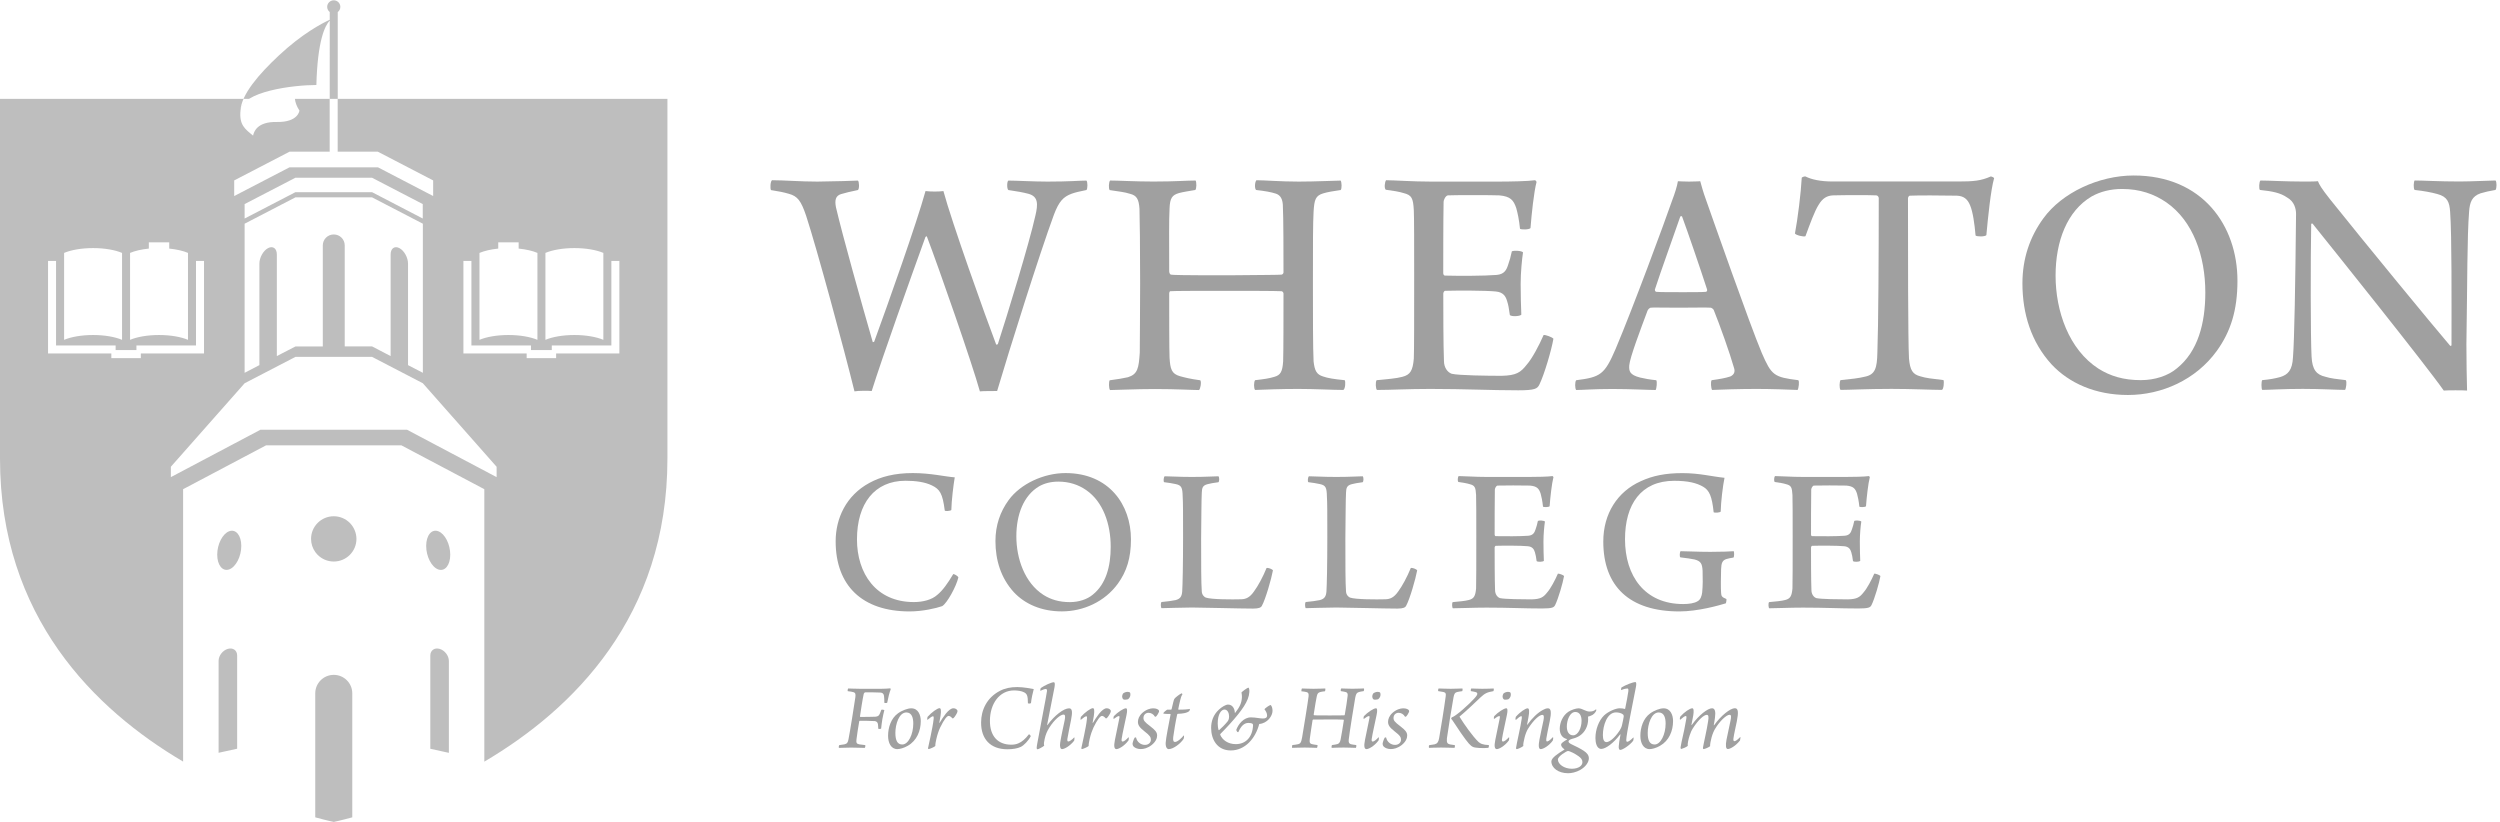<?xml version="1.0" encoding="UTF-8"?>
<svg width="219px" height="72px" viewBox="0 0 219 72" version="1.1" xmlns="http://www.w3.org/2000/svg" xmlns:xlink="http://www.w3.org/1999/xlink">
    <title>wheaton</title>
    <g id="Page-1" stroke="none" stroke-width="1" fill="none" fill-rule="evenodd">
        <g id="Group" transform="translate(67.49, 15.373)" fill="#A0A0A0" fill-rule="nonzero">
            <path d="M0.141,0.414 C1.209,0.414 2.63,0.535 4.109,0.535 C6.035,0.504 6.95,0.477 7.661,0.446 C7.777,0.504 7.808,1.185 7.661,1.274 C6.982,1.421 6.566,1.511 6.182,1.631 C5.708,1.778 5.619,2.161 5.74,2.785 C6.334,5.325 7.96,11.113 8.965,14.598 C8.965,14.598 9.024,14.598 9.086,14.567 C10.359,11.082 12.79,4.229 13.585,1.364 C14.001,1.421 14.8,1.421 15.153,1.364 C15.864,4.024 18.826,12.321 19.773,14.803 C19.804,14.834 19.889,14.803 19.921,14.772 C20.72,12.321 22.673,5.94 23.209,3.52 C23.446,2.518 23.477,1.836 22.588,1.6 C22.114,1.479 21.672,1.395 20.841,1.274 C20.694,1.154 20.72,0.508 20.841,0.446 C21.551,0.446 23.061,0.535 24.277,0.535 C26.229,0.535 27.06,0.446 27.681,0.446 C27.797,0.535 27.797,1.185 27.681,1.274 C27.087,1.395 26.703,1.479 26.377,1.6 C25.666,1.867 25.282,2.25 24.835,3.431 C23.562,6.885 20.926,15.275 19.858,18.88 C19.59,18.88 18.616,18.88 18.348,18.911 C17.669,16.46 14.796,8.221 13.697,5.325 C13.666,5.325 13.608,5.356 13.581,5.383 C12.249,9.077 9.819,15.868 8.872,18.88 C8.604,18.849 7.656,18.849 7.362,18.911 C6.472,15.28 4.073,6.417 3.126,3.525 C2.684,2.224 2.384,1.814 1.616,1.604 C1.111,1.457 0.785,1.399 0.048,1.279 C-0.037,1.15 -0.01,0.504 0.141,0.414 Z" id="Path"></path>
            <path d="M29.754,0.441 C30.464,0.441 31.948,0.53 33.543,0.53 C35.526,0.53 36.415,0.441 37.246,0.441 C37.336,0.588 37.336,1.181 37.215,1.27 C36.683,1.359 36.12,1.448 35.794,1.537 C35.2,1.716 34.995,1.952 34.963,2.896 C34.905,3.988 34.932,5.494 34.932,8.391 C34.932,8.511 34.99,8.658 35.079,8.685 C35.285,8.716 35.821,8.743 40.115,8.743 C43.372,8.711 44.498,8.711 44.766,8.685 C44.855,8.685 44.944,8.565 44.944,8.507 C44.944,6.969 44.944,3.632 44.886,2.571 C44.855,2.099 44.708,1.742 44.292,1.595 C43.85,1.448 43.314,1.359 42.545,1.27 C42.398,1.15 42.425,0.561 42.576,0.414 C43.256,0.414 44.708,0.535 46.28,0.535 C47.759,0.535 49.479,0.446 49.953,0.446 C50.042,0.566 50.074,1.154 49.953,1.274 C49.301,1.364 48.8,1.453 48.411,1.569 C47.759,1.774 47.643,2.099 47.58,3.164 C47.522,4.198 47.522,5.94 47.522,9.456 C47.522,12.027 47.522,15.275 47.58,16.278 C47.67,17.107 47.849,17.432 48.411,17.606 C48.827,17.753 49.39,17.842 50.306,17.931 C50.395,18.051 50.364,18.697 50.185,18.787 C49.296,18.787 47.728,18.697 46.218,18.697 C44.708,18.697 43.229,18.755 42.456,18.787 C42.335,18.666 42.335,18.078 42.456,17.931 C43.224,17.842 43.671,17.784 44.145,17.637 C44.676,17.49 44.855,17.196 44.913,16.278 C44.944,15.422 44.944,12.2 44.944,10.342 C44.944,10.253 44.855,10.137 44.766,10.137 C44.203,10.106 41.687,10.106 40.057,10.106 C37.747,10.106 35.316,10.106 35.021,10.137 C34.963,10.137 34.932,10.284 34.932,10.316 C34.932,11.942 34.932,15.338 34.963,15.957 C35.021,16.96 35.142,17.374 35.879,17.583 C36.322,17.704 36.768,17.82 37.657,17.94 C37.778,18.087 37.657,18.738 37.541,18.795 C36.978,18.795 35.589,18.706 33.69,18.706 C31.943,18.706 30.344,18.795 29.75,18.795 C29.633,18.675 29.633,18.056 29.718,17.94 C30.429,17.851 30.902,17.762 31.318,17.672 C32.176,17.405 32.265,16.875 32.354,15.516 C32.354,14.513 32.386,12 32.386,9.433 C32.386,6.568 32.354,3.436 32.328,2.905 C32.269,2.076 32.091,1.751 31.497,1.604 C31.054,1.457 30.518,1.399 29.718,1.279 C29.607,1.15 29.638,0.561 29.754,0.441 Z" id="Path"></path>
            <path d="M53.93,0.414 C54.671,0.414 56.208,0.535 57.87,0.535 L63.705,0.535 C64.831,0.535 66.373,0.504 66.994,0.414 C67.025,0.446 67.114,0.535 67.114,0.561 C66.877,1.448 66.672,3.427 66.582,4.607 C66.462,4.755 65.751,4.755 65.662,4.665 C65.573,3.81 65.457,3.306 65.336,2.865 C65.099,2.157 64.831,1.831 63.857,1.742 C63.294,1.711 59.711,1.711 59.327,1.742 C59.121,1.8 58.969,2.157 58.969,2.304 C58.938,3.957 58.938,7.237 58.938,8.565 C58.938,8.654 58.996,8.769 59.085,8.769 C60.269,8.801 62.548,8.801 63.616,8.711 C64.268,8.654 64.474,8.297 64.621,7.825 C64.742,7.5 64.858,7.085 64.947,6.644 C65.126,6.555 65.805,6.586 65.926,6.733 C65.836,7.326 65.72,8.475 65.72,9.509 C65.72,10.601 65.751,11.461 65.778,12.196 C65.631,12.343 64.92,12.374 64.773,12.227 C64.684,11.608 64.652,11.372 64.536,11.015 C64.416,10.601 64.21,10.218 63.531,10.16 C62.642,10.071 60.185,10.071 59.09,10.102 C59.032,10.102 58.942,10.249 58.942,10.338 C58.942,11.697 58.942,14.825 59.001,16.247 C59.001,16.839 59.327,17.249 59.68,17.369 C60.274,17.517 62.847,17.548 64.063,17.548 C65.336,17.517 65.72,17.254 66.252,16.572 C66.725,16.042 67.346,14.861 67.731,13.974 C67.878,13.943 68.472,14.152 68.589,14.299 C68.441,15.213 67.789,17.459 67.346,18.345 C67.168,18.671 66.989,18.818 65.51,18.818 C63.022,18.818 60.89,18.697 57.812,18.697 C55.828,18.697 54.345,18.787 53.134,18.787 C53.014,18.697 52.987,18.078 53.103,17.931 C54.023,17.842 54.819,17.784 55.355,17.637 C56.065,17.459 56.271,17.075 56.36,16.042 C56.391,15.48 56.391,12.232 56.391,8.894 C56.391,6.207 56.391,3.578 56.36,3.048 C56.302,1.983 56.181,1.72 55.471,1.542 C55.087,1.421 54.582,1.337 53.903,1.248 C53.751,1.123 53.813,0.561 53.93,0.414 Z" id="Path"></path>
            <path d="M74.043,15.182 C75.554,11.608 78.337,4.077 78.989,2.188 C79.226,1.569 79.432,0.918 79.494,0.503 C79.615,0.503 79.968,0.535 80.473,0.535 C81.067,0.535 81.362,0.503 81.451,0.503 C81.572,0.945 81.719,1.479 81.925,2.041 C82.519,3.725 85.803,13.087 86.839,15.538 C87.697,17.517 87.907,17.664 90.038,17.931 C90.159,18.02 90.07,18.671 89.98,18.787 C89.212,18.755 87.702,18.697 86.366,18.697 C84.914,18.697 83.109,18.755 82.488,18.787 C82.398,18.666 82.34,18.047 82.456,17.931 C83.109,17.842 83.64,17.753 84.087,17.606 C84.471,17.427 84.503,17.133 84.413,16.866 C84.056,15.596 83.171,13.114 82.635,11.786 C82.604,11.697 82.43,11.581 82.367,11.581 C81.951,11.55 80.915,11.581 79.584,11.581 C77.689,11.581 77.479,11.55 77.126,11.581 C77.01,11.581 76.858,11.759 76.831,11.848 C76.237,13.444 75.29,15.926 75.232,16.634 C75.201,17.138 75.263,17.463 76.179,17.699 C76.536,17.788 77.037,17.878 77.6,17.935 C77.689,18.056 77.631,18.675 77.542,18.791 C76.921,18.791 75.411,18.702 73.753,18.702 C72.064,18.702 71.148,18.791 70.585,18.791 C70.465,18.671 70.465,18.051 70.585,17.935 C72.712,17.664 73.069,17.454 74.043,15.182 Z M79.7,3.605 C79.195,5.08 77.984,8.417 77.479,9.986 C77.479,10.106 77.51,10.164 77.6,10.191 C77.895,10.222 78.842,10.222 79.968,10.222 C80.678,10.222 81.657,10.222 81.951,10.191 C82.01,10.191 82.099,10.071 82.041,9.955 C81.447,8.123 80.325,4.844 79.852,3.574 C79.82,3.574 79.731,3.542 79.7,3.605 Z" id="Shape"></path>
            <path d="M102.625,18.782 C101.767,18.782 100.02,18.693 98.21,18.693 C96.021,18.693 94.511,18.782 93.738,18.782 C93.617,18.635 93.649,18.042 93.738,17.927 C94.658,17.837 95.396,17.748 95.842,17.632 C96.79,17.454 96.937,16.866 96.968,15.507 C97.058,13.203 97.089,6.885 97.089,1.978 C97.089,1.858 96.968,1.742 96.883,1.742 C96.379,1.711 94.189,1.711 93.063,1.742 C92.559,1.774 92.174,1.978 91.821,2.571 C91.464,3.133 91.08,4.197 90.669,5.316 C90.548,5.405 89.811,5.227 89.748,5.08 C89.985,3.841 90.28,1.475 90.342,0.205 C90.342,0.147 90.611,0.058 90.669,0.085 C91.2,0.352 91.973,0.526 93.068,0.526 L104.027,0.526 C105.39,0.526 106.042,0.468 106.9,0.085 C106.99,0.085 107.168,0.174 107.195,0.232 C106.9,1.266 106.663,3.627 106.516,5.222 C106.427,5.37 105.658,5.37 105.569,5.254 C105.48,4.22 105.332,3.186 105.095,2.625 C104.858,2.032 104.501,1.796 103.943,1.769 C102.549,1.738 100.476,1.738 99.796,1.769 C99.707,1.8 99.649,1.916 99.649,2.005 C99.649,6.345 99.649,14.527 99.738,16.033 C99.828,17.067 100.064,17.423 100.744,17.597 C101.217,17.744 101.722,17.802 102.759,17.922 C102.83,18.073 102.772,18.724 102.625,18.782 Z" id="Path"></path>
            <path d="M112.221,16.541 C110.443,14.589 109.675,12.111 109.675,9.451 C109.675,7.268 110.327,5.374 111.511,3.752 C113.142,1.506 116.367,0 119.419,0 C125.459,0 128.511,4.402 128.511,9.215 C128.511,11.813 127.917,13.675 126.706,15.36 C124.87,17.9 121.881,19.228 118.918,19.228 C116.072,19.228 113.763,18.194 112.221,16.541 Z M123.208,16.893 C125.044,15.418 125.696,12.963 125.696,10.249 C125.696,7.058 124.628,3.988 122.292,2.362 C121.224,1.622 119.951,1.181 118.414,1.181 C117.377,1.181 116.488,1.417 115.746,1.831 C113.584,3.101 112.579,5.762 112.579,8.774 C112.579,11.875 113.736,15.244 116.341,16.924 C117.377,17.575 118.534,17.927 120.044,17.927 C121.282,17.927 122.439,17.543 123.208,16.893 Z" id="Shape"></path>
            <path d="M130.526,0.441 C131.268,0.441 132.746,0.53 134.23,0.53 C134.824,0.53 135.324,0.53 135.561,0.499 C135.677,0.793 135.856,1.119 136.629,2.094 C139.649,5.873 145.721,13.257 147.142,14.914 C147.2,14.945 147.231,14.914 147.262,14.883 C147.262,10.837 147.294,5.312 147.142,3.186 C147.084,2.33 146.905,1.858 146.016,1.622 C145.484,1.475 144.832,1.355 144.032,1.266 C143.911,1.145 143.943,0.526 144.032,0.437 C144.801,0.437 146.163,0.526 147.973,0.526 C148.978,0.526 150.725,0.437 151.114,0.437 C151.234,0.526 151.234,1.145 151.114,1.266 C150.582,1.355 150.198,1.444 149.809,1.56 C149.041,1.827 148.862,2.357 148.804,3.155 C148.625,5.427 148.656,9.211 148.567,14.794 C148.567,16.153 148.598,17.864 148.625,18.84 C148.299,18.809 146.936,18.809 146.583,18.84 C145.015,16.594 136.87,6.434 135.092,4.22 C135.061,4.189 134.971,4.22 134.971,4.251 C134.913,7.295 134.913,14.206 135.003,15.859 C135.061,17.04 135.445,17.454 136.218,17.632 C136.66,17.779 137.254,17.837 137.996,17.927 C138.117,18.047 138.027,18.666 137.938,18.782 C137.228,18.782 135.896,18.693 134.234,18.693 C132.429,18.693 131.303,18.782 130.682,18.782 C130.593,18.693 130.593,18.016 130.682,17.927 C131.335,17.869 131.808,17.779 132.25,17.659 C132.93,17.454 133.318,17.067 133.376,15.917 C133.497,14.38 133.582,9.567 133.644,3.364 C133.644,2.923 133.497,2.273 132.845,1.916 C132.282,1.533 131.629,1.386 130.477,1.266 C130.378,1.181 130.405,0.53 130.526,0.441 Z" id="Path"></path>
        </g>
        <g id="Group-2" transform="translate(73.203, 41.441)" fill="#A0A0A0" fill-rule="nonzero">
            <path d="M8.435,1.083 C7.819,0.784 7.014,0.673 6.121,0.673 C3.413,0.673 1.868,2.665 1.868,5.811 C1.868,8.787 3.53,11.3 6.849,11.3 C7.653,11.3 8.435,11.095 8.904,10.668 C9.369,10.293 9.82,9.661 10.303,8.845 C10.397,8.845 10.714,9.014 10.75,9.144 C10.562,9.946 9.762,11.399 9.333,11.657 C8.793,11.844 7.618,12.12 6.478,12.12 C2.314,12.12 0,9.848 0,5.976 C0,3.966 0.916,1.956 2.967,0.856 C3.954,0.316 5.169,7.10542736e-15 6.755,7.10542736e-15 C8.341,7.10542736e-15 9.592,0.316 10.432,0.374 C10.321,1.025 10.151,2.402 10.133,3.24 C10.057,3.315 9.575,3.369 9.557,3.275 C9.369,1.791 9.128,1.417 8.435,1.083 Z" id="Path"></path>
            <path d="M15.602,10.427 C14.48,9.197 13.998,7.633 13.998,5.958 C13.998,4.581 14.409,3.387 15.155,2.366 C16.182,0.954 18.215,7.10542736e-15 20.136,7.10542736e-15 C23.943,7.10542736e-15 25.869,2.772 25.869,5.806 C25.869,7.446 25.493,8.618 24.729,9.678 C23.572,11.278 21.687,12.116 19.819,12.116 C18.028,12.12 16.571,11.47 15.602,10.427 Z M22.527,10.65 C23.684,9.719 24.095,8.172 24.095,6.461 C24.095,4.452 23.425,2.513 21.95,1.493 C21.28,1.029 20.476,0.749 19.506,0.749 C18.854,0.749 18.291,0.896 17.826,1.159 C16.464,1.961 15.829,3.636 15.829,5.534 C15.829,7.491 16.558,9.612 18.202,10.672 C18.854,11.082 19.582,11.305 20.534,11.305 C21.311,11.3 22.04,11.06 22.527,10.65 Z" id="Shape"></path>
            <path d="M28.826,0.281 C29.366,0.281 29.983,0.339 31.216,0.339 C32.467,0.339 33.155,0.281 33.53,0.281 C33.624,0.356 33.624,0.726 33.53,0.802 C33.066,0.86 32.82,0.913 32.579,0.972 C32.132,1.083 32.092,1.323 32.074,1.716 C32.038,2.384 32.038,3.988 32.016,5.735 C32.016,8.043 32.016,9.589 32.074,10.387 C32.092,10.685 32.315,10.873 32.427,10.908 C32.914,11.078 34.723,11.078 35.545,11.055 C35.939,11.038 36.274,10.908 36.649,10.365 C36.984,9.919 37.431,9.099 37.748,8.315 C37.896,8.279 38.235,8.409 38.307,8.52 C38.177,9.246 37.654,11.069 37.337,11.63 C37.261,11.777 37.078,11.871 36.573,11.871 C35.38,11.871 32.168,11.777 31.216,11.777 C30.34,11.777 28.92,11.835 28.549,11.835 C28.473,11.777 28.455,11.35 28.549,11.296 C29.107,11.238 29.425,11.202 29.782,11.127 C30.193,11.015 30.323,10.81 30.358,10.365 C30.394,9.861 30.434,8.039 30.434,5.619 C30.434,3.645 30.434,2.531 30.399,2.045 C30.381,1.283 30.305,1.078 29.8,0.967 C29.559,0.909 29.107,0.838 28.772,0.798 C28.696,0.726 28.732,0.339 28.826,0.281 Z" id="Path"></path>
            <path d="M41.461,0.281 C42.002,0.281 42.618,0.339 43.851,0.339 C45.102,0.339 45.79,0.281 46.166,0.281 C46.26,0.356 46.26,0.726 46.166,0.802 C45.701,0.86 45.455,0.913 45.214,0.972 C44.767,1.083 44.727,1.323 44.709,1.716 C44.673,2.384 44.673,3.988 44.651,5.735 C44.651,8.043 44.651,9.589 44.709,10.387 C44.727,10.685 44.95,10.873 45.062,10.908 C45.549,11.078 47.359,11.078 48.181,11.055 C48.574,11.038 48.909,10.908 49.284,10.365 C49.619,9.919 50.066,9.099 50.383,8.315 C50.531,8.279 50.87,8.409 50.942,8.52 C50.812,9.246 50.29,11.069 49.972,11.63 C49.896,11.777 49.713,11.871 49.208,11.871 C48.015,11.871 44.803,11.777 43.851,11.777 C42.976,11.777 41.555,11.835 41.184,11.835 C41.108,11.777 41.09,11.35 41.184,11.296 C41.743,11.238 42.06,11.202 42.417,11.127 C42.828,11.015 42.958,10.81 42.994,10.365 C43.029,9.861 43.07,8.039 43.07,5.619 C43.07,3.645 43.07,2.531 43.034,2.045 C43.016,1.283 42.94,1.078 42.435,0.967 C42.194,0.909 41.743,0.838 41.407,0.798 C41.327,0.726 41.367,0.339 41.461,0.281 Z" id="Path"></path>
            <path d="M54.57,0.263 C55.034,0.263 56.008,0.339 57.054,0.339 L60.731,0.339 C61.441,0.339 62.411,0.321 62.804,0.263 C62.822,0.281 62.88,0.339 62.88,0.357 C62.732,0.914 62.598,2.161 62.545,2.905 C62.469,2.999 62.022,2.999 61.964,2.941 C61.906,2.402 61.834,2.086 61.758,1.805 C61.611,1.359 61.441,1.154 60.825,1.096 C60.472,1.078 58.211,1.078 57.97,1.096 C57.84,1.132 57.746,1.359 57.746,1.448 C57.728,2.491 57.728,4.559 57.728,5.396 C57.728,5.454 57.764,5.526 57.822,5.526 C58.568,5.543 60.007,5.543 60.677,5.49 C61.088,5.454 61.218,5.227 61.312,4.933 C61.388,4.728 61.459,4.469 61.517,4.189 C61.629,4.131 62.058,4.153 62.134,4.247 C62.076,4.621 62.004,5.343 62.004,5.998 C62.004,6.689 62.022,7.228 62.04,7.691 C61.946,7.785 61.499,7.803 61.405,7.709 C61.347,7.317 61.329,7.17 61.258,6.947 C61.182,6.689 61.052,6.443 60.624,6.408 C60.065,6.35 58.515,6.35 57.822,6.372 C57.786,6.372 57.728,6.466 57.728,6.519 C57.728,7.375 57.728,9.349 57.764,10.244 C57.764,10.619 57.97,10.877 58.193,10.953 C58.568,11.046 60.19,11.064 60.954,11.064 C61.758,11.046 62,10.877 62.335,10.449 C62.634,10.115 63.027,9.371 63.269,8.81 C63.362,8.792 63.733,8.921 63.809,9.015 C63.715,9.589 63.304,11.006 63.027,11.563 C62.916,11.768 62.804,11.862 61.87,11.862 C60.302,11.862 58.957,11.786 57.018,11.786 C55.767,11.786 54.833,11.844 54.069,11.844 C53.993,11.786 53.975,11.399 54.051,11.305 C54.628,11.247 55.133,11.211 55.468,11.118 C55.914,11.006 56.044,10.766 56.102,10.111 C56.12,9.759 56.12,7.709 56.12,5.606 C56.12,3.912 56.12,2.255 56.102,1.921 C56.066,1.252 55.99,1.083 55.544,0.972 C55.302,0.896 54.985,0.842 54.556,0.784 C54.458,0.709 54.494,0.357 54.57,0.263 Z" id="Path"></path>
            <path d="M77.976,11.412 C77.36,11.599 75.533,12.12 73.906,12.12 C69.537,12.12 67.245,9.924 67.245,5.998 C67.245,3.542 68.496,1.622 70.529,0.713 C71.574,0.227 72.713,0.004 74.17,0.004 C75.68,0.004 76.748,0.303 77.865,0.414 C77.717,1.105 77.548,2.535 77.53,3.373 C77.472,3.467 77.007,3.502 76.913,3.431 C76.766,2.036 76.538,1.515 75.997,1.199 C75.421,0.864 74.67,0.677 73.46,0.677 C70.546,0.677 69.148,2.745 69.148,5.797 C69.148,9.001 70.864,11.474 74.246,11.474 C74.769,11.474 75.233,11.398 75.497,11.233 C75.756,11.104 75.872,10.77 75.908,10.454 C75.966,9.874 75.966,9.188 75.944,8.556 C75.908,7.941 75.796,7.718 75.251,7.571 C74.916,7.495 74.581,7.459 74,7.384 C73.906,7.326 73.942,6.898 74.018,6.844 C74.599,6.844 75.492,6.902 76.632,6.902 C77.731,6.902 78.294,6.867 78.665,6.844 C78.723,6.902 78.723,7.348 78.647,7.401 C78.423,7.437 78.2,7.477 78.03,7.531 C77.677,7.642 77.583,7.883 77.565,8.426 C77.548,8.983 77.53,10.137 77.565,10.494 C77.583,10.775 77.624,10.868 78.03,11.033 C78.052,11.078 78.012,11.358 77.976,11.412 Z" id="Path"></path>
            <path d="M82.284,0.263 C82.748,0.263 83.722,0.339 84.768,0.339 L88.445,0.339 C89.155,0.339 90.125,0.321 90.518,0.263 C90.536,0.281 90.594,0.339 90.594,0.357 C90.446,0.914 90.312,2.161 90.259,2.905 C90.183,2.999 89.736,2.999 89.678,2.941 C89.62,2.402 89.548,2.086 89.472,1.805 C89.325,1.359 89.155,1.154 88.538,1.096 C88.186,1.078 85.925,1.078 85.684,1.096 C85.554,1.132 85.46,1.359 85.46,1.448 C85.442,2.491 85.442,4.559 85.442,5.396 C85.442,5.454 85.478,5.526 85.536,5.526 C86.282,5.543 87.721,5.543 88.391,5.49 C88.802,5.454 88.932,5.227 89.025,4.933 C89.101,4.728 89.173,4.469 89.231,4.189 C89.343,4.131 89.772,4.153 89.848,4.247 C89.789,4.621 89.718,5.343 89.718,5.998 C89.718,6.689 89.736,7.228 89.754,7.691 C89.66,7.785 89.213,7.803 89.119,7.709 C89.061,7.317 89.043,7.17 88.972,6.947 C88.896,6.689 88.766,6.443 88.337,6.408 C87.779,6.35 86.229,6.35 85.536,6.372 C85.5,6.372 85.442,6.466 85.442,6.519 C85.442,7.375 85.442,9.349 85.478,10.244 C85.478,10.619 85.684,10.877 85.907,10.953 C86.282,11.046 87.904,11.064 88.668,11.064 C89.472,11.046 89.714,10.877 90.049,10.449 C90.348,10.115 90.741,9.371 90.982,8.81 C91.076,8.792 91.447,8.921 91.523,9.015 C91.429,9.589 91.018,11.006 90.741,11.563 C90.629,11.768 90.518,11.862 89.584,11.862 C88.016,11.862 86.671,11.786 84.732,11.786 C83.481,11.786 82.547,11.844 81.783,11.844 C81.707,11.786 81.689,11.399 81.765,11.305 C82.342,11.247 82.846,11.211 83.182,11.118 C83.628,11.006 83.758,10.766 83.816,10.111 C83.834,9.759 83.834,7.709 83.834,5.606 C83.834,3.912 83.834,2.255 83.816,1.921 C83.78,1.252 83.704,1.083 83.258,0.972 C83.016,0.896 82.699,0.842 82.27,0.784 C82.172,0.709 82.208,0.357 82.284,0.263 Z" id="Path"></path>
        </g>
        <g id="Group-3" transform="translate(73.476, 59.75)" fill="#A0A0A0" fill-rule="nonzero">
            <path d="M0.491,5.454 C0.741,5.396 0.794,5.294 0.853,5.008 C0.937,4.625 1.416,1.653 1.456,1.31 C1.487,1.043 1.456,0.931 1.281,0.882 C1.174,0.842 0.978,0.824 0.786,0.798 C0.759,0.762 0.794,0.588 0.826,0.561 C0.969,0.561 1.42,0.588 1.885,0.588 L3.716,0.588 C3.985,0.588 4.337,0.57 4.512,0.548 C4.53,0.548 4.547,0.606 4.547,0.642 C4.445,0.891 4.329,1.363 4.244,1.805 C4.217,1.845 4.034,1.845 3.993,1.814 C3.993,1.586 3.985,1.363 3.962,1.203 C3.935,1.012 3.819,0.927 3.645,0.918 C3.35,0.9 2.506,0.891 2.318,0.9 C2.26,0.9 2.193,0.994 2.184,1.052 C2.108,1.368 1.916,2.567 1.858,3.003 C1.849,3.03 1.876,3.052 1.898,3.052 C2.126,3.052 2.948,3.052 3.207,3.034 C3.444,3.017 3.524,2.932 3.591,2.776 C3.632,2.683 3.676,2.584 3.725,2.433 C3.766,2.397 3.962,2.424 3.993,2.46 C3.944,2.634 3.877,2.945 3.819,3.248 C3.779,3.498 3.734,3.819 3.712,4.068 C3.685,4.117 3.493,4.117 3.462,4.086 C3.453,3.912 3.444,3.801 3.435,3.703 C3.404,3.52 3.319,3.445 3.158,3.418 C2.881,3.391 2.09,3.391 1.84,3.391 C1.813,3.391 1.791,3.427 1.791,3.449 C1.706,3.943 1.59,4.661 1.554,5.004 C1.518,5.298 1.545,5.405 1.791,5.454 C1.898,5.472 2.117,5.494 2.318,5.521 C2.345,5.561 2.318,5.73 2.278,5.766 C2.032,5.766 1.523,5.739 1.085,5.739 C0.665,5.739 0.281,5.766 0.013,5.766 C-0.014,5.726 0.004,5.557 0.048,5.521 C0.223,5.494 0.392,5.476 0.491,5.454 Z" id="Path"></path>
            <path d="M7.184,3.418 C7.184,4.282 6.831,5.133 6.049,5.579 C5.714,5.779 5.334,5.873 5.133,5.873 C4.579,5.873 4.32,5.329 4.32,4.71 C4.32,3.984 4.57,3.186 5.178,2.745 C5.54,2.478 6.049,2.299 6.344,2.299 C6.974,2.295 7.184,2.905 7.184,3.418 Z M5.562,5.468 C6.098,5.468 6.527,4.572 6.527,3.64 C6.527,3.146 6.411,2.669 5.924,2.66 C5.276,2.66 4.959,3.707 4.959,4.443 C4.959,5.124 5.142,5.468 5.562,5.468 Z" id="Shape"></path>
            <path d="M9.373,2.772 C9.619,2.469 9.851,2.295 10.034,2.295 C10.168,2.295 10.32,2.344 10.396,2.486 C10.396,2.504 10.396,2.58 10.396,2.602 C10.369,2.727 10.155,3.07 10.052,3.155 C10.016,3.186 9.976,3.186 9.949,3.173 C9.833,3.03 9.712,2.963 9.623,2.963 C9.489,2.963 9.23,3.257 8.877,3.993 C8.761,4.242 8.64,4.585 8.551,4.973 C8.502,5.2 8.452,5.432 8.457,5.601 C8.381,5.686 7.97,5.86 7.876,5.869 C7.84,5.869 7.818,5.819 7.818,5.793 C7.858,5.592 8.238,3.952 8.305,3.28 C8.332,3.079 8.314,2.994 8.256,2.994 C8.18,2.994 8.006,3.11 7.778,3.302 C7.769,3.302 7.747,3.293 7.747,3.275 C7.738,3.217 7.773,3.075 7.778,3.048 C8.131,2.647 8.645,2.286 8.828,2.286 C8.944,2.286 8.989,2.46 8.913,2.972 C8.877,3.19 8.837,3.373 8.805,3.565 C8.805,3.574 8.832,3.583 8.837,3.565 C9.002,3.293 9.154,3.057 9.373,2.772 Z" id="Path"></path>
            <path d="M16.222,0.891 C16.021,0.784 15.677,0.731 15.355,0.731 C14.073,0.731 13.242,1.903 13.242,3.391 C13.233,4.732 13.939,5.485 15.114,5.485 C15.324,5.485 15.561,5.45 15.744,5.361 C16.03,5.245 16.338,4.991 16.66,4.572 C16.709,4.572 16.829,4.697 16.812,4.755 C16.611,5.138 16.217,5.548 15.945,5.677 C15.659,5.819 15.221,5.886 14.77,5.886 C13.269,5.886 12.46,4.973 12.469,3.542 C12.469,2.455 12.965,1.368 14.113,0.771 C14.56,0.535 15.051,0.437 15.641,0.437 C15.936,0.437 16.222,0.472 16.499,0.512 C16.718,0.552 16.946,0.597 17.08,0.615 C17.004,0.873 16.87,1.484 16.838,1.836 C16.798,1.894 16.611,1.894 16.57,1.854 C16.566,1.185 16.49,1.025 16.222,0.891 Z" id="Path"></path>
            <path d="M18.447,3.988 C18.246,4.304 18.13,4.576 18.036,4.986 C17.987,5.205 17.942,5.436 17.996,5.574 C17.893,5.668 17.491,5.891 17.402,5.891 C17.384,5.891 17.334,5.833 17.334,5.788 C17.334,5.663 17.37,5.503 17.402,5.311 C17.638,3.979 18.174,1.301 18.241,0.789 C18.25,0.664 18.21,0.606 18.148,0.606 C18.04,0.606 17.929,0.642 17.652,0.766 C17.643,0.735 17.67,0.548 17.692,0.526 C18.009,0.298 18.626,0.013 18.84,0.013 C18.916,0.013 18.956,0.12 18.898,0.459 C18.728,1.337 18.371,3.119 18.25,3.765 C18.25,3.774 18.277,3.783 18.282,3.765 C18.903,2.919 19.702,2.299 20.181,2.299 C20.475,2.299 20.475,2.669 20.35,3.302 C20.234,3.912 20.091,4.55 20.024,4.986 C20.015,5.138 20.033,5.205 20.109,5.205 C20.203,5.205 20.404,5.08 20.623,4.844 C20.632,4.853 20.65,4.87 20.65,4.893 C20.659,4.96 20.623,5.111 20.618,5.138 C20.239,5.623 19.747,5.873 19.559,5.873 C19.408,5.873 19.341,5.637 19.399,5.294 C19.492,4.705 19.649,4.015 19.792,3.333 C19.859,2.981 19.832,2.847 19.685,2.847 C19.421,2.847 18.885,3.293 18.447,3.988 Z" id="Path"></path>
            <path d="M22.803,2.772 C23.049,2.469 23.281,2.295 23.464,2.295 C23.598,2.295 23.75,2.344 23.826,2.486 C23.826,2.504 23.826,2.58 23.826,2.602 C23.799,2.727 23.585,3.07 23.482,3.155 C23.446,3.186 23.406,3.186 23.379,3.173 C23.263,3.03 23.143,2.963 23.053,2.963 C22.919,2.963 22.66,3.257 22.307,3.993 C22.191,4.242 22.07,4.585 21.981,4.973 C21.932,5.2 21.883,5.432 21.887,5.601 C21.811,5.686 21.4,5.86 21.306,5.869 C21.271,5.869 21.248,5.819 21.248,5.793 C21.288,5.592 21.668,3.952 21.735,3.28 C21.762,3.079 21.744,2.994 21.686,2.994 C21.61,2.994 21.436,3.11 21.208,3.302 C21.199,3.302 21.177,3.293 21.177,3.275 C21.168,3.217 21.204,3.075 21.208,3.048 C21.561,2.647 22.075,2.286 22.258,2.286 C22.374,2.286 22.419,2.46 22.343,2.972 C22.307,3.19 22.267,3.373 22.236,3.565 C22.236,3.574 22.262,3.583 22.271,3.565 C22.437,3.293 22.584,3.057 22.803,2.772 Z" id="Path"></path>
            <path d="M25.408,4.866 C25.417,4.906 25.399,5.066 25.381,5.111 C24.988,5.637 24.501,5.873 24.322,5.873 C24.148,5.873 24.072,5.646 24.188,5.084 C24.313,4.438 24.483,3.663 24.581,3.159 C24.608,3.043 24.59,2.977 24.545,2.977 C24.452,2.977 24.295,3.07 24.094,3.226 C24.094,3.226 24.067,3.217 24.067,3.199 C24.05,3.15 24.085,3.008 24.099,2.981 C24.434,2.638 24.948,2.295 25.158,2.295 C25.265,2.295 25.292,2.495 25.207,2.883 C25.122,3.333 24.827,4.598 24.778,4.991 C24.76,5.142 24.787,5.209 24.863,5.209 C24.97,5.209 25.131,5.102 25.376,4.839 C25.381,4.839 25.408,4.848 25.408,4.866 Z M25.506,0.913 C25.542,0.962 25.555,1.065 25.546,1.141 C25.528,1.301 25.439,1.435 25.336,1.502 C25.278,1.533 25.001,1.56 24.957,1.528 C24.872,1.479 24.831,1.395 24.822,1.243 C24.831,1.176 24.863,1.052 24.898,1.007 C24.983,0.922 25.158,0.856 25.301,0.856 C25.421,0.856 25.488,0.891 25.506,0.913 Z" id="Shape"></path>
            <path d="M28.044,2.482 C28.053,2.5 28.062,2.567 28.053,2.607 C28.017,2.714 27.879,2.941 27.785,3.026 C27.758,3.043 27.709,3.035 27.691,3.026 C27.575,2.816 27.365,2.691 27.128,2.691 C26.891,2.691 26.69,2.874 26.69,3.142 C26.69,3.36 26.784,3.494 27.284,3.868 C27.731,4.211 27.887,4.402 27.887,4.679 C27.887,4.888 27.803,5.191 27.418,5.508 C27.056,5.793 26.712,5.869 26.453,5.869 C26.185,5.869 25.957,5.775 25.841,5.659 C25.774,5.592 25.734,5.49 25.734,5.418 C25.734,5.316 25.841,4.991 25.917,4.875 C25.935,4.848 26.042,4.839 26.042,4.857 C26.136,5.267 26.471,5.503 26.824,5.503 C27.137,5.503 27.342,5.294 27.342,5.053 C27.342,4.844 27.275,4.692 26.771,4.309 C26.319,3.957 26.207,3.748 26.207,3.48 C26.207,3.262 26.301,2.963 26.592,2.7 C26.927,2.397 27.307,2.299 27.526,2.299 C27.798,2.295 27.99,2.388 28.044,2.482 Z" id="Path"></path>
            <path d="M29.299,4.817 C29.259,5.151 29.335,5.245 29.451,5.245 C29.688,5.245 30.063,4.875 30.206,4.683 C30.224,4.674 30.255,4.701 30.247,4.719 C30.255,4.795 30.229,4.946 30.206,4.977 C29.947,5.387 29.299,5.873 28.906,5.873 C28.754,5.873 28.62,5.699 28.638,5.311 C28.647,4.977 28.924,3.578 29.067,2.834 C29.067,2.816 29.058,2.794 29.04,2.794 C28.795,2.794 28.571,2.785 28.446,2.767 C28.437,2.749 28.437,2.727 28.437,2.709 C28.486,2.625 28.723,2.433 28.763,2.415 C28.799,2.406 28.897,2.424 29.098,2.415 C29.134,2.415 29.156,2.388 29.156,2.375 C29.273,1.889 29.331,1.604 29.393,1.479 C29.442,1.377 29.889,1.034 30.032,0.985 C30.059,0.976 30.117,1.06 30.099,1.087 C30.023,1.19 29.956,1.372 29.916,1.564 C29.858,1.791 29.791,2.09 29.742,2.357 C29.733,2.375 29.742,2.415 29.768,2.415 C30.197,2.424 30.684,2.38 30.76,2.348 C30.769,2.388 30.734,2.5 30.711,2.531 C30.653,2.598 30.461,2.691 30.264,2.723 C30.095,2.758 29.947,2.772 29.701,2.78 C29.675,2.78 29.661,2.807 29.643,2.838 C29.518,3.391 29.344,4.438 29.299,4.817 Z" id="Path"></path>
            <path d="M37.149,3.191 C37.395,3.191 37.52,3.124 37.52,2.914 C37.52,2.754 37.426,2.544 37.292,2.388 C37.323,2.295 37.73,2.018 37.828,2.005 C37.931,2.081 37.998,2.299 37.998,2.518 C37.998,2.963 37.551,3.614 36.832,3.672 C36.515,4.91 35.608,5.989 34.339,5.989 C33.146,5.989 32.619,5.017 32.619,4.015 C32.619,3.453 32.802,2.87 33.298,2.415 C33.526,2.197 33.892,1.97 34.102,1.97 C34.531,1.97 34.696,2.406 34.692,2.683 C34.692,2.7 34.719,2.7 34.728,2.691 C35.112,2.197 35.299,1.836 35.317,1.31 C35.326,1.216 35.299,1.025 35.277,0.909 C35.326,0.842 35.782,0.49 35.889,0.49 C35.947,0.499 35.983,0.735 35.965,0.882 C35.929,1.644 35.304,2.513 34.254,3.676 C33.986,3.979 33.651,4.313 33.441,4.532 C33.41,4.559 33.41,4.599 33.414,4.616 C33.606,5.075 34.102,5.436 34.781,5.436 C35.63,5.436 36.242,4.844 36.291,3.796 C36.291,3.748 36.282,3.699 36.256,3.663 C36.171,3.605 36.072,3.578 35.885,3.578 C35.505,3.578 35.223,3.872 35.005,4.38 C34.987,4.389 34.946,4.389 34.938,4.38 C34.879,4.349 34.83,4.238 34.821,4.189 C35.005,3.676 35.478,3.092 36.104,3.092 C36.51,3.092 36.881,3.191 37.149,3.191 Z M33.195,3.627 C33.195,3.845 33.231,4.064 33.262,4.18 C33.28,4.211 33.302,4.22 33.32,4.206 C33.512,4.037 33.816,3.748 34.048,3.462 C34.174,3.311 34.191,3.159 34.191,2.986 C34.191,2.736 34.066,2.406 33.789,2.406 C33.517,2.406 33.195,2.789 33.195,3.627 Z" id="Shape"></path>
            <path d="M40.576,0.561 C40.777,0.561 41.148,0.588 41.581,0.588 C42.068,0.588 42.462,0.561 42.614,0.561 C42.64,0.588 42.622,0.771 42.587,0.806 C42.426,0.824 42.283,0.838 42.176,0.873 C42.001,0.922 41.925,0.998 41.872,1.257 C41.814,1.533 41.729,2.018 41.604,2.838 C41.604,2.874 41.613,2.896 41.635,2.905 C41.675,2.914 41.818,2.923 43.029,2.923 C43.869,2.923 44.195,2.923 44.28,2.914 C44.298,2.905 44.329,2.883 44.329,2.847 C44.432,2.286 44.548,1.493 44.579,1.19 C44.597,1.007 44.544,0.913 44.419,0.878 C44.302,0.838 44.191,0.829 43.981,0.793 C43.954,0.757 43.981,0.584 44.016,0.557 C44.186,0.557 44.544,0.584 44.999,0.584 C45.535,0.584 45.848,0.557 46.005,0.557 C46.031,0.593 46.014,0.766 45.978,0.793 C45.804,0.82 45.652,0.842 45.549,0.878 C45.348,0.945 45.308,1.069 45.245,1.355 C45.16,1.805 44.727,4.509 44.673,5.04 C44.646,5.276 44.7,5.392 44.856,5.441 C44.981,5.472 45.107,5.49 45.334,5.516 C45.352,5.557 45.334,5.726 45.294,5.762 C45.133,5.762 44.664,5.735 44.226,5.735 C43.748,5.735 43.404,5.753 43.185,5.762 C43.154,5.726 43.168,5.543 43.212,5.516 C43.386,5.49 43.574,5.468 43.681,5.432 C43.842,5.383 43.909,5.263 43.958,5.049 C44.025,4.732 44.159,3.903 44.244,3.351 C44.244,3.324 44.235,3.293 44.209,3.293 C44.034,3.275 43.404,3.275 42.949,3.275 C42.082,3.275 41.622,3.275 41.546,3.284 C41.537,3.284 41.505,3.324 41.505,3.333 C41.438,3.77 41.295,4.674 41.264,4.955 C41.224,5.28 41.255,5.392 41.474,5.441 C41.581,5.472 41.702,5.481 41.934,5.516 C41.952,5.552 41.925,5.744 41.885,5.762 C41.711,5.762 41.295,5.735 40.817,5.735 C40.29,5.735 39.902,5.762 39.709,5.762 C39.692,5.721 39.709,5.552 39.736,5.516 C39.879,5.499 40.053,5.485 40.196,5.45 C40.456,5.401 40.509,5.276 40.59,4.839 C40.683,4.304 41.108,1.693 41.153,1.274 C41.179,1.047 41.153,0.922 40.992,0.882 C40.858,0.842 40.741,0.833 40.523,0.806 C40.523,0.757 40.54,0.588 40.576,0.561 Z" id="Path"></path>
            <path d="M47.314,4.866 C47.323,4.906 47.305,5.066 47.287,5.111 C46.894,5.637 46.407,5.873 46.228,5.873 C46.054,5.873 45.978,5.646 46.094,5.084 C46.219,4.438 46.389,3.663 46.487,3.159 C46.514,3.043 46.496,2.977 46.451,2.977 C46.357,2.977 46.201,3.07 46,3.226 C46,3.226 45.973,3.217 45.973,3.199 C45.955,3.15 45.991,3.008 46.005,2.981 C46.34,2.638 46.853,2.295 47.063,2.295 C47.171,2.295 47.197,2.495 47.113,2.883 C47.028,3.333 46.733,4.598 46.684,4.991 C46.666,5.142 46.693,5.209 46.769,5.209 C46.876,5.209 47.037,5.102 47.282,4.839 C47.291,4.839 47.314,4.848 47.314,4.866 Z M47.416,0.913 C47.452,0.962 47.465,1.065 47.457,1.141 C47.439,1.301 47.349,1.435 47.247,1.502 C47.188,1.533 46.911,1.56 46.867,1.528 C46.782,1.479 46.742,1.395 46.733,1.243 C46.742,1.176 46.773,1.052 46.809,1.007 C46.894,0.922 47.068,0.856 47.211,0.856 C47.331,0.856 47.398,0.891 47.416,0.913 Z" id="Shape"></path>
            <path d="M49.95,2.482 C49.959,2.5 49.967,2.567 49.959,2.607 C49.923,2.714 49.784,2.941 49.69,3.026 C49.664,3.043 49.615,3.035 49.597,3.026 C49.48,2.816 49.27,2.691 49.034,2.691 C48.797,2.691 48.596,2.874 48.596,3.142 C48.596,3.36 48.69,3.494 49.19,3.868 C49.637,4.211 49.793,4.402 49.793,4.679 C49.793,4.888 49.708,5.191 49.324,5.508 C48.962,5.793 48.618,5.869 48.359,5.869 C48.091,5.869 47.863,5.775 47.747,5.659 C47.68,5.592 47.64,5.49 47.64,5.418 C47.64,5.316 47.747,4.991 47.823,4.875 C47.841,4.848 47.948,4.839 47.948,4.857 C48.042,5.267 48.377,5.503 48.73,5.503 C49.043,5.503 49.253,5.294 49.253,5.053 C49.253,4.844 49.186,4.692 48.681,4.309 C48.229,3.957 48.118,3.748 48.118,3.48 C48.118,3.262 48.212,2.963 48.502,2.7 C48.837,2.397 49.217,2.299 49.436,2.299 C49.708,2.295 49.9,2.388 49.95,2.482 Z" id="Path"></path>
            <path d="M52.546,0.561 C52.738,0.561 53.158,0.588 53.604,0.588 C54.042,0.588 54.418,0.561 54.628,0.561 C54.654,0.597 54.654,0.753 54.61,0.798 C54.44,0.824 54.284,0.838 54.163,0.873 C53.971,0.922 53.913,1.034 53.855,1.323 C53.712,2.085 53.417,3.926 53.274,4.924 C53.238,5.325 53.323,5.401 53.533,5.459 C53.649,5.485 53.792,5.49 53.971,5.525 C53.989,5.561 53.971,5.726 53.935,5.762 C53.649,5.762 53.305,5.735 52.769,5.735 C52.188,5.735 51.831,5.762 51.701,5.762 C51.683,5.721 51.683,5.561 51.728,5.525 C51.92,5.49 52.099,5.476 52.206,5.45 C52.425,5.392 52.523,5.258 52.586,4.946 C52.76,3.948 53.033,2.277 53.167,1.252 C53.202,1.003 53.167,0.918 52.966,0.869 C52.858,0.842 52.671,0.82 52.514,0.793 C52.488,0.766 52.51,0.597 52.546,0.561 Z M55.414,0.561 C55.588,0.561 55.928,0.588 56.37,0.588 C56.888,0.588 57.143,0.57 57.362,0.561 C57.393,0.588 57.389,0.762 57.335,0.798 C56.839,0.882 56.607,0.971 56.227,1.332 C55.709,1.836 54.891,2.598 54.395,3.008 C54.386,3.017 54.377,3.048 54.386,3.048 C54.757,3.658 55.552,4.79 56.057,5.258 C56.151,5.334 56.276,5.41 56.375,5.432 C56.517,5.481 56.683,5.508 56.937,5.516 C56.973,5.552 56.946,5.735 56.897,5.762 C56.459,5.811 55.74,5.771 55.57,5.686 C55.445,5.637 55.334,5.534 55.2,5.392 C54.882,5.04 54.127,3.926 53.774,3.373 C53.725,3.288 53.68,3.257 53.649,3.222 C53.64,3.195 53.667,3.119 53.698,3.097 C54.1,2.963 55.244,1.916 55.664,1.448 C55.901,1.19 55.932,1.105 55.932,1.038 C55.941,0.98 55.914,0.922 55.825,0.887 C55.722,0.856 55.557,0.82 55.378,0.793 C55.347,0.757 55.365,0.597 55.414,0.561 Z" id="Shape"></path>
            <path d="M58.729,4.866 C58.738,4.906 58.72,5.066 58.702,5.111 C58.309,5.637 57.822,5.873 57.643,5.873 C57.469,5.873 57.393,5.646 57.509,5.084 C57.634,4.438 57.804,3.663 57.903,3.159 C57.929,3.043 57.912,2.977 57.867,2.977 C57.773,2.977 57.617,3.07 57.416,3.226 C57.416,3.226 57.389,3.217 57.389,3.199 C57.371,3.15 57.407,3.008 57.42,2.981 C57.755,2.638 58.269,2.295 58.479,2.295 C58.586,2.295 58.613,2.495 58.528,2.883 C58.443,3.333 58.148,4.598 58.099,4.991 C58.081,5.142 58.108,5.209 58.184,5.209 C58.291,5.209 58.452,5.102 58.698,4.839 C58.707,4.839 58.729,4.848 58.729,4.866 Z M58.832,0.913 C58.868,0.962 58.881,1.065 58.872,1.141 C58.854,1.301 58.765,1.435 58.662,1.502 C58.604,1.533 58.327,1.56 58.282,1.528 C58.197,1.479 58.157,1.395 58.148,1.243 C58.157,1.176 58.189,1.052 58.224,1.007 C58.309,0.922 58.483,0.856 58.626,0.856 C58.747,0.856 58.814,0.891 58.832,0.913 Z" id="Shape"></path>
            <path d="M59.283,3.284 C59.265,3.235 59.301,3.066 59.31,3.043 C59.68,2.616 60.159,2.299 60.342,2.299 C60.494,2.299 60.511,2.567 60.418,3.079 C60.369,3.364 60.324,3.574 60.293,3.739 C60.293,3.748 60.31,3.756 60.319,3.739 C60.748,3.137 61.244,2.674 61.678,2.442 C61.847,2.348 61.981,2.299 62.129,2.299 C62.415,2.299 62.433,2.691 62.281,3.431 C62.147,4.059 62.035,4.612 61.977,4.973 C61.968,5.098 61.968,5.2 62.044,5.2 C62.129,5.2 62.285,5.124 62.549,4.83 C62.558,4.83 62.576,4.839 62.585,4.87 C62.594,4.906 62.567,5.098 62.544,5.129 C62.218,5.579 61.713,5.873 61.485,5.873 C61.311,5.873 61.275,5.579 61.383,5.026 C61.499,4.425 61.642,3.796 61.736,3.342 C61.794,3.026 61.776,2.874 61.628,2.874 C61.378,2.874 60.873,3.302 60.377,4.095 C60.261,4.278 60.136,4.607 60.074,4.875 C59.998,5.178 59.94,5.476 59.966,5.597 C59.873,5.699 59.488,5.864 59.403,5.873 C59.363,5.882 59.319,5.824 59.328,5.779 C59.363,5.445 59.739,3.881 59.832,3.177 C59.85,3.061 59.841,2.986 59.783,2.986 C59.698,2.986 59.506,3.137 59.323,3.311 C59.31,3.311 59.283,3.293 59.283,3.284 Z" id="Path"></path>
            <path d="M66.36,2.482 C66.302,2.665 66.092,2.874 65.913,2.932 C65.837,2.972 65.73,3.008 65.636,3.026 C65.645,3.075 65.645,3.199 65.645,3.253 C65.645,3.872 65.35,4.398 64.93,4.683 C64.72,4.835 64.434,4.928 64.251,4.968 C64.202,4.986 64.135,5.004 64.068,5.035 C64.001,5.075 63.925,5.138 63.925,5.196 C63.925,5.28 64.001,5.356 64.171,5.441 C64.515,5.601 65.002,5.842 65.261,6.02 C65.538,6.203 65.708,6.403 65.708,6.679 C65.708,6.996 65.458,7.401 64.962,7.691 C64.582,7.909 64.166,7.985 63.894,7.985 C63.027,7.985 62.424,7.517 62.424,6.947 C62.424,6.653 62.951,6.287 63.563,5.918 C63.581,5.909 63.572,5.891 63.563,5.886 C63.371,5.753 63.277,5.61 63.277,5.485 C63.277,5.454 63.304,5.383 63.326,5.361 C63.42,5.258 63.697,5.084 63.796,5.026 C63.796,5.017 63.804,5 63.787,4.991 C63.335,4.888 63.157,4.514 63.157,4.077 C63.166,3.542 63.416,2.937 63.912,2.602 C64.153,2.442 64.573,2.299 64.801,2.299 C64.944,2.299 65.136,2.366 65.355,2.473 C65.449,2.513 65.623,2.589 65.766,2.58 C66.003,2.58 66.159,2.54 66.338,2.38 C66.36,2.388 66.36,2.455 66.36,2.482 Z M65.145,7.009 C65.145,6.8 65.02,6.648 64.81,6.497 C64.524,6.287 64.046,6.038 63.876,6.038 C63.76,6.038 62.996,6.497 62.996,6.782 C62.996,7.192 63.541,7.593 64.22,7.593 C64.819,7.589 65.145,7.321 65.145,7.009 Z M65.069,3.391 C65.069,2.945 64.895,2.62 64.524,2.62 C64.037,2.62 63.778,3.342 63.778,3.894 C63.778,4.34 63.961,4.665 64.332,4.665 C64.765,4.665 65.069,4.01 65.069,3.391 Z" id="Shape"></path>
            <path d="M67.039,2.923 C67.41,2.571 68.071,2.295 68.397,2.295 C68.607,2.295 68.759,2.321 68.848,2.353 C68.866,2.362 68.889,2.344 68.889,2.326 C69.005,1.782 69.13,1.078 69.166,0.811 C69.183,0.637 69.166,0.561 69.081,0.561 C68.987,0.561 68.786,0.597 68.536,0.704 C68.518,0.668 68.544,0.495 68.571,0.468 C68.947,0.241 69.572,0 69.782,0 C69.88,0.009 69.876,0.183 69.831,0.428 C69.581,1.76 68.991,4.545 68.982,5.089 C68.982,5.165 69.014,5.231 69.058,5.231 C69.183,5.231 69.367,5.089 69.603,4.853 C69.612,4.862 69.63,4.87 69.63,4.884 C69.639,4.951 69.603,5.102 69.59,5.142 C69.277,5.552 68.656,5.944 68.455,5.944 C68.352,5.944 68.303,5.775 68.33,5.592 C68.339,5.365 68.397,5.058 68.482,4.59 C68.473,4.581 68.451,4.581 68.442,4.59 C67.888,5.334 67.182,5.855 66.798,5.855 C66.395,5.855 66.284,5.311 66.284,4.902 C66.284,4.171 66.57,3.378 67.039,2.923 Z M68.402,4.247 C68.486,4.113 68.571,3.952 68.612,3.77 C68.67,3.551 68.746,3.115 68.763,3.017 C68.763,2.941 68.754,2.883 68.714,2.847 C68.571,2.723 68.334,2.656 68.084,2.656 C67.311,2.656 66.936,3.801 66.936,4.639 C66.936,5.049 67.043,5.258 67.253,5.258 C67.486,5.258 67.937,4.951 68.402,4.247 Z" id="Shape"></path>
            <path d="M73.084,3.418 C73.084,4.282 72.731,5.133 71.949,5.579 C71.614,5.779 71.234,5.873 71.033,5.873 C70.479,5.873 70.22,5.329 70.22,4.71 C70.22,3.984 70.47,3.186 71.078,2.745 C71.44,2.478 71.949,2.299 72.244,2.299 C72.874,2.295 73.084,2.905 73.084,3.418 Z M71.467,5.468 C72.003,5.468 72.432,4.572 72.432,3.64 C72.432,3.146 72.316,2.669 71.829,2.66 C71.181,2.66 70.864,3.707 70.864,4.443 C70.859,5.124 71.047,5.468 71.467,5.468 Z" id="Shape"></path>
            <path d="M73.683,3.266 C73.665,3.199 73.692,3.075 73.718,3.021 C74.089,2.611 74.567,2.295 74.768,2.295 C74.902,2.295 74.911,2.553 74.853,2.923 C74.804,3.208 74.75,3.449 74.692,3.752 C74.701,3.761 74.719,3.752 74.728,3.752 C75.349,2.888 76.122,2.295 76.497,2.295 C76.748,2.295 76.832,2.562 76.756,3.115 C76.73,3.351 76.681,3.591 76.649,3.774 C76.658,3.783 76.676,3.792 76.685,3.774 C77.288,2.928 78.097,2.29 78.499,2.29 C78.803,2.29 78.825,2.651 78.669,3.445 C78.553,4.037 78.432,4.5 78.374,4.933 C78.356,5.049 78.365,5.178 78.45,5.178 C78.535,5.178 78.669,5.12 78.964,4.817 C78.973,4.817 78.99,4.835 78.99,4.866 C78.99,4.906 78.964,5.066 78.95,5.111 C78.557,5.614 78.079,5.864 77.882,5.864 C77.699,5.864 77.672,5.548 77.766,5.044 C77.9,4.367 78.012,3.908 78.119,3.369 C78.186,3.052 78.195,2.865 78.034,2.865 C77.766,2.865 77.176,3.4 76.756,4.113 C76.663,4.264 76.538,4.541 76.453,4.866 C76.395,5.111 76.319,5.41 76.328,5.619 C76.252,5.695 75.867,5.869 75.765,5.869 C75.729,5.869 75.689,5.828 75.707,5.726 C75.747,5.432 76.042,4.211 76.158,3.413 C76.225,3.03 76.185,2.87 76.042,2.87 C75.796,2.87 75.313,3.271 74.8,4.082 C74.724,4.197 74.63,4.385 74.54,4.67 C74.433,4.986 74.339,5.423 74.371,5.592 C74.246,5.708 73.866,5.851 73.799,5.86 C73.759,5.86 73.732,5.784 73.741,5.726 C73.75,5.641 73.776,5.499 73.826,5.258 C73.977,4.63 74.17,3.694 74.246,3.208 C74.272,3.048 74.254,2.972 74.205,2.972 C74.103,2.972 73.937,3.106 73.727,3.288 C73.696,3.302 73.683,3.284 73.683,3.266 Z" id="Path"></path>
        </g>
        <path d="M25.833,8.662 C25.869,8.974 25.989,9.322 26.231,9.687 C26.231,9.687 26.137,10.721 24.247,10.685 C22.509,10.65 22.241,11.554 22.169,11.88 C21.459,11.296 20.941,10.948 21.07,9.669 C21.075,9.607 21.088,9.549 21.106,9.487 C21.11,9.473 21.115,9.464 21.119,9.451 C21.128,9.42 21.142,9.389 21.151,9.358 C21.267,9.095 21.504,8.863 21.821,8.658 L0,8.658 C0,8.658 0,26.366 0,40.175 C0,54.029 8.292,62.148 16.04,66.715 L16.04,42.853 L23.304,39.012 L35.162,39.012 L42.426,42.853 L42.426,66.72 C50.178,62.152 58.466,54.029 58.466,40.18 C58.466,26.37 58.466,8.662 58.466,8.662 L25.833,8.662 L25.833,8.662 Z M47.779,22.155 C48.387,21.897 49.298,21.732 50.317,21.732 C51.335,21.732 52.247,21.897 52.854,22.155 L52.854,29.77 C52.247,29.512 51.335,29.347 50.317,29.347 C49.298,29.347 48.387,29.512 47.779,29.77 L47.779,22.155 Z M42.002,22.155 C42.422,21.977 42.994,21.843 43.646,21.776 L43.646,21.228 L45.433,21.228 L45.433,21.776 C46.086,21.843 46.658,21.973 47.078,22.155 L47.078,29.77 C46.47,29.512 45.559,29.347 44.54,29.347 C43.521,29.347 42.61,29.512 42.002,29.77 L42.002,22.155 L42.002,22.155 Z M20.516,15.805 L25.364,13.288 L28.88,13.288 L28.88,8.662 L29.581,8.662 L29.581,13.288 L33.098,13.288 L37.945,15.805 L37.945,17.173 L33.107,14.656 L25.364,14.656 L20.516,17.173 L20.516,15.805 Z M34.983,21.732 C34.563,21.514 34.219,21.763 34.219,22.293 L34.219,31.192 L32.593,30.345 L30.198,30.345 L30.198,21.496 C30.198,20.965 29.769,20.538 29.238,20.538 C28.706,20.538 28.277,20.965 28.277,21.496 L28.277,30.35 L25.882,30.35 L24.251,31.192 L24.251,22.293 C24.251,21.763 23.912,21.514 23.487,21.732 C23.067,21.95 22.723,22.561 22.723,23.091 L22.723,31.985 L21.428,32.658 L21.428,21.277 L21.428,20.823 L21.428,19.597 L25.878,17.289 L28.701,17.289 L32.593,17.289 L37.043,19.597 L37.043,32.658 L35.743,31.985 L35.743,23.091 C35.743,22.561 35.403,21.95 34.983,21.732 Z M32.593,16.835 L27.955,16.835 L25.878,16.835 L21.428,19.143 L21.428,17.877 L25.878,15.569 L32.588,15.569 L37.034,17.877 L37.034,19.143 L32.593,16.835 Z M11.393,22.155 C11.813,21.977 12.385,21.843 13.037,21.776 L13.037,21.228 L14.824,21.228 L14.824,21.776 C15.477,21.843 16.049,21.973 16.468,22.155 L16.468,29.77 C15.861,29.512 14.949,29.347 13.931,29.347 C12.912,29.347 12.001,29.512 11.393,29.77 L11.393,22.155 Z M5.616,22.155 C6.224,21.897 7.135,21.732 8.154,21.732 C9.172,21.732 10.084,21.897 10.691,22.155 L10.691,29.77 C10.084,29.512 9.172,29.347 8.154,29.347 C7.135,29.347 6.224,29.512 5.616,29.77 L5.616,22.155 Z M12.336,31.37 L9.753,31.37 L9.753,30.965 L4.209,30.965 L4.209,22.855 L4.91,22.855 L4.91,30.261 L10.129,30.261 L10.129,30.666 L11.951,30.666 L11.951,30.261 L17.17,30.261 L17.17,22.855 L17.871,22.855 L17.871,30.965 L12.336,30.965 L12.336,31.37 Z M43.503,41.797 L35.653,37.644 L22.817,37.644 L14.967,41.797 L14.967,40.888 L21.432,33.571 L25.882,31.263 L32.593,31.263 L37.038,33.571 L43.503,40.888 L43.503,41.797 Z M29.238,59.118 C30.131,59.118 30.859,59.84 30.859,60.735 L30.859,71.599 C29.836,71.88 29.238,72 29.238,72 C29.238,72 28.639,71.88 27.616,71.599 L27.616,60.735 C27.616,59.844 28.34,59.118 29.238,59.118 Z M37.695,57.429 C37.695,56.97 38.061,56.712 38.512,56.841 C38.959,56.97 39.317,57.438 39.321,57.892 L39.321,65.949 L37.695,65.592 Z M19.958,56.841 C20.409,56.712 20.775,56.97 20.775,57.425 L20.775,65.588 L19.149,65.944 L19.149,57.888 C19.149,57.438 19.511,56.97 19.958,56.841 Z M37.333,47.826 C37.333,46.895 37.811,46.316 38.396,46.538 C38.977,46.757 39.442,47.675 39.442,48.593 C39.442,49.506 38.977,50.086 38.396,49.885 C37.811,49.68 37.333,48.758 37.333,47.826 Z M20.074,46.538 C20.659,46.32 21.137,46.895 21.137,47.822 C21.137,48.753 20.659,49.675 20.074,49.88 C19.493,50.086 19.028,49.502 19.028,48.588 C19.028,47.675 19.493,46.757 20.074,46.538 Z M29.237,45.224 C29.782,45.224 30.283,45.447 30.64,45.803 C30.997,46.164 31.221,46.659 31.225,47.207 C31.225,48.303 30.336,49.19 29.237,49.19 C28.679,49.19 28.178,48.962 27.816,48.593 C27.799,48.57 27.785,48.557 27.772,48.544 C27.736,48.504 27.7,48.464 27.665,48.419 C27.656,48.406 27.647,48.397 27.638,48.383 C27.629,48.374 27.624,48.361 27.615,48.352 C27.383,48.027 27.249,47.635 27.249,47.207 C27.249,46.111 28.138,45.224 29.237,45.224 Z M41.296,22.855 L41.296,30.261 L46.515,30.261 L46.515,30.666 L48.337,30.666 L48.337,30.261 L53.556,30.261 L53.556,22.855 L54.257,22.855 L54.257,30.965 L48.717,30.965 L48.717,31.37 L46.135,31.37 L46.135,30.965 L40.595,30.965 L40.595,22.855 L41.296,22.855 Z M29.238,0.027 C29.555,0.027 29.814,0.285 29.814,0.602 C29.814,0.789 29.724,0.949 29.586,1.056 L29.586,8.662 L28.884,8.662 L28.885,1.8 C28.469,2.237 27.817,3.543 27.714,7.446 C25.645,7.446 21.2,8.021 21.066,9.674 C21.146,8.275 22.661,6.51 24.435,4.853 C26.45,2.968 28.174,2.059 28.885,1.729 L28.884,1.056 C28.75,0.949 28.661,0.784 28.661,0.602 C28.661,0.285 28.92,0.027 29.238,0.027 Z" id="Shape" fill="#BEBEBE" fill-rule="nonzero"></path>
    </g>
</svg>